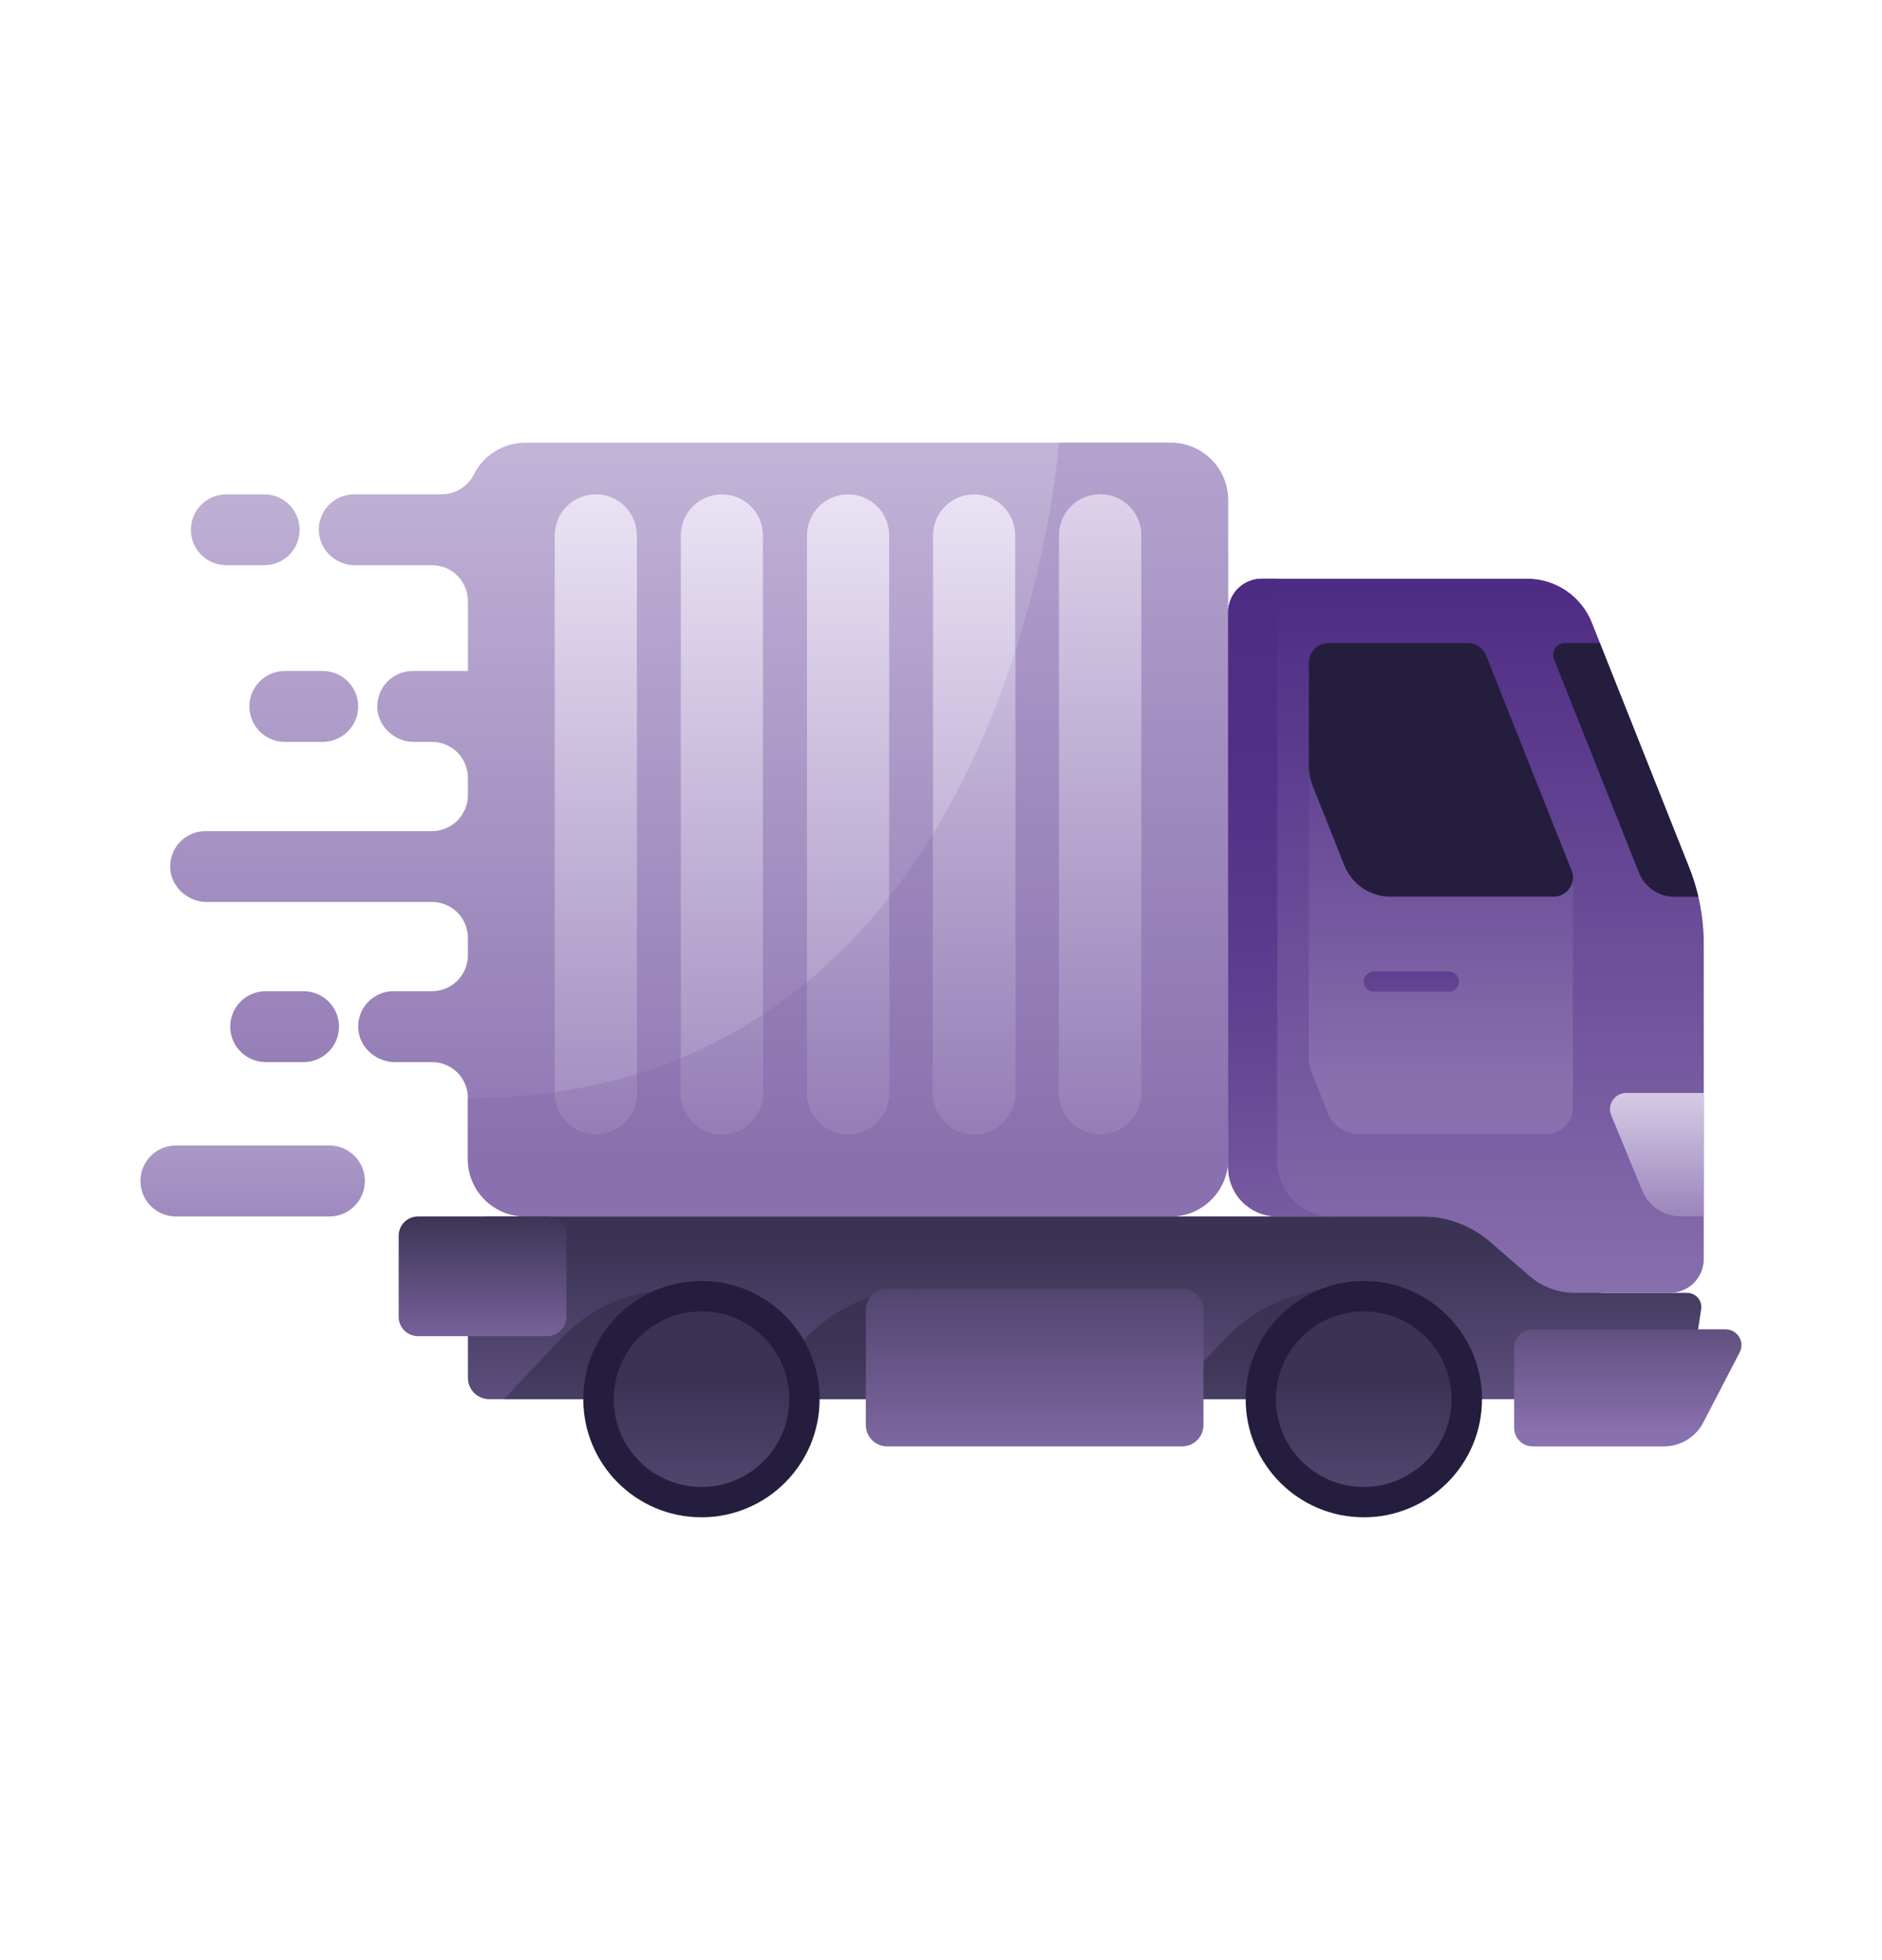 <svg width="24" height="25" viewBox="0 0 24 25" fill="none" xmlns="http://www.w3.org/2000/svg">
<g clip-path="url(#clip0_1265_2)">
<path d="M15.661 6.377V14.785C15.661 14.88 15.642 14.975 15.605 15.064C15.569 15.152 15.515 15.233 15.447 15.3C15.38 15.368 15.299 15.422 15.211 15.459C15.122 15.495 15.027 15.514 14.931 15.514H6.696C6.6 15.514 6.505 15.495 6.417 15.459C6.328 15.422 6.248 15.368 6.18 15.3C6.112 15.233 6.059 15.152 6.022 15.064C5.985 14.975 5.967 14.88 5.967 14.785V14.003C5.967 13.943 5.955 13.884 5.932 13.828C5.909 13.773 5.875 13.722 5.833 13.68C5.79 13.637 5.74 13.604 5.684 13.581C5.629 13.558 5.569 13.546 5.509 13.546H5.033C4.784 13.546 4.568 13.343 4.567 13.095C4.567 13.035 4.579 12.976 4.601 12.921C4.624 12.866 4.657 12.816 4.699 12.774C4.741 12.732 4.791 12.699 4.846 12.676C4.901 12.653 4.96 12.642 5.019 12.642H5.509C5.569 12.642 5.629 12.63 5.684 12.607C5.74 12.584 5.79 12.55 5.833 12.508C5.875 12.465 5.909 12.415 5.932 12.359C5.955 12.304 5.967 12.244 5.967 12.184V11.961C5.967 11.901 5.955 11.842 5.932 11.786C5.909 11.731 5.875 11.68 5.833 11.638C5.79 11.595 5.74 11.562 5.684 11.539C5.629 11.516 5.569 11.504 5.509 11.504H2.635C2.387 11.504 2.17 11.301 2.17 11.053C2.17 10.993 2.181 10.934 2.204 10.879C2.227 10.824 2.26 10.774 2.302 10.732C2.344 10.69 2.394 10.657 2.449 10.634C2.504 10.611 2.563 10.6 2.622 10.6H5.509C5.569 10.6 5.629 10.588 5.684 10.565C5.74 10.542 5.79 10.508 5.833 10.466C5.875 10.423 5.909 10.373 5.932 10.317C5.955 10.262 5.967 10.202 5.967 10.142V9.92C5.967 9.86 5.955 9.8 5.932 9.745C5.909 9.689 5.875 9.639 5.833 9.596C5.79 9.554 5.74 9.52 5.684 9.497C5.629 9.474 5.569 9.462 5.509 9.462H5.277C5.028 9.462 4.811 9.259 4.811 9.011C4.811 8.951 4.823 8.892 4.845 8.837C4.868 8.782 4.901 8.732 4.943 8.69C4.985 8.648 5.035 8.615 5.09 8.592C5.145 8.569 5.204 8.558 5.263 8.558H5.967V7.666C5.967 7.606 5.955 7.547 5.932 7.491C5.909 7.436 5.875 7.385 5.833 7.343C5.79 7.3 5.74 7.266 5.684 7.243C5.629 7.22 5.569 7.209 5.509 7.209H4.529C4.413 7.21 4.301 7.167 4.215 7.089C4.129 7.011 4.076 6.904 4.066 6.788C4.062 6.726 4.07 6.664 4.091 6.605C4.111 6.547 4.144 6.493 4.186 6.448C4.228 6.403 4.28 6.366 4.336 6.342C4.393 6.317 4.455 6.304 4.517 6.304H5.637C5.722 6.303 5.805 6.279 5.878 6.233C5.95 6.187 6.008 6.123 6.046 6.046C6.107 5.926 6.2 5.825 6.315 5.755C6.429 5.685 6.561 5.647 6.696 5.647H14.931C15.027 5.647 15.122 5.666 15.211 5.703C15.299 5.74 15.38 5.793 15.447 5.861C15.515 5.929 15.569 6.009 15.605 6.098C15.642 6.186 15.661 6.281 15.661 6.377Z" fill="url(#paint0_linear_1265_2)"/>
<path d="M15.661 6.377V14.785C15.661 14.88 15.642 14.975 15.606 15.064C15.569 15.152 15.515 15.233 15.447 15.3C15.38 15.368 15.299 15.422 15.211 15.459C15.122 15.495 15.027 15.514 14.932 15.514H6.696C6.6 15.514 6.505 15.495 6.417 15.459C6.329 15.422 6.248 15.368 6.18 15.3C6.113 15.233 6.059 15.152 6.022 15.064C5.986 14.975 5.967 14.88 5.967 14.785V14.003C6.337 14.004 6.708 13.979 7.075 13.928C7.43 13.878 7.78 13.801 8.123 13.696C8.316 13.637 8.503 13.57 8.682 13.496C9.049 13.345 9.399 13.159 9.73 12.941C9.924 12.813 10.111 12.674 10.29 12.526C10.677 12.203 11.028 11.841 11.338 11.444C11.54 11.185 11.727 10.915 11.898 10.635C12.371 9.86 12.707 9.047 12.946 8.307C13.421 6.831 13.505 5.647 13.505 5.647H14.932C15.027 5.647 15.122 5.666 15.211 5.703C15.299 5.74 15.38 5.793 15.447 5.861C15.515 5.929 15.569 6.009 15.606 6.098C15.642 6.186 15.661 6.281 15.661 6.377Z" fill="url(#paint1_linear_1265_2)"/>
<path d="M3.871 12.642H3.388C3.138 12.642 2.936 12.844 2.936 13.094V13.094C2.936 13.344 3.138 13.546 3.388 13.546H3.871C4.121 13.546 4.323 13.344 4.323 13.094V13.094C4.323 12.844 4.121 12.642 3.871 12.642Z" fill="url(#paint2_linear_1265_2)"/>
<path d="M4.201 14.61H2.243C1.993 14.61 1.791 14.813 1.791 15.062V15.062C1.791 15.312 1.993 15.515 2.243 15.515H4.201C4.45 15.515 4.653 15.312 4.653 15.062V15.062C4.653 14.813 4.45 14.61 4.201 14.61Z" fill="url(#paint3_linear_1265_2)"/>
<path d="M4.115 8.558H3.632C3.382 8.558 3.18 8.76 3.18 9.01V9.01C3.18 9.259 3.382 9.462 3.632 9.462H4.115C4.365 9.462 4.568 9.259 4.568 9.01V9.01C4.568 8.76 4.365 8.558 4.115 8.558Z" fill="url(#paint4_linear_1265_2)"/>
<path d="M3.369 6.305H2.886C2.636 6.305 2.434 6.507 2.434 6.757V6.757C2.434 7.007 2.636 7.209 2.886 7.209H3.369C3.619 7.209 3.821 7.007 3.821 6.757V6.757C3.821 6.507 3.619 6.305 3.369 6.305Z" fill="url(#paint5_linear_1265_2)"/>
<path d="M5.967 15.787V17.574C5.967 17.646 5.995 17.715 6.046 17.766C6.097 17.817 6.167 17.845 6.239 17.845H21.519L21.694 16.698C21.698 16.673 21.696 16.646 21.689 16.621C21.681 16.596 21.669 16.572 21.652 16.552C21.635 16.532 21.613 16.516 21.59 16.506C21.566 16.494 21.54 16.489 21.514 16.489H20.414C20.414 16.23 20.311 15.983 20.129 15.8C19.946 15.617 19.698 15.515 19.44 15.515H6.239C6.203 15.515 6.168 15.522 6.135 15.535C6.102 15.549 6.072 15.569 6.046 15.594C6.021 15.62 6.001 15.649 5.987 15.682C5.974 15.715 5.967 15.751 5.967 15.787Z" fill="url(#paint6_linear_1265_2)"/>
<path d="M11.737 16.439C11.462 16.439 11.189 16.495 10.937 16.604C10.684 16.713 10.456 16.873 10.268 17.073L9.541 17.845H11.737L11.737 16.439Z" fill="url(#paint7_linear_1265_2)"/>
<path d="M8.624 16.439C8.349 16.439 8.076 16.495 7.823 16.604C7.571 16.713 7.343 16.873 7.154 17.073L6.428 17.845H8.624V16.439Z" fill="url(#paint8_linear_1265_2)"/>
<path d="M17.093 16.439C16.817 16.439 16.545 16.495 16.292 16.604C16.039 16.713 15.812 16.873 15.623 17.073L14.896 17.845H17.093V16.439Z" fill="url(#paint9_linear_1265_2)"/>
<path d="M21.727 12.022V16.061C21.727 16.117 21.715 16.172 21.694 16.224C21.672 16.276 21.641 16.323 21.601 16.363C21.561 16.403 21.514 16.434 21.462 16.456C21.41 16.477 21.355 16.489 21.299 16.489H20.079C19.867 16.489 19.663 16.412 19.503 16.273L19.003 15.84C18.761 15.63 18.452 15.514 18.131 15.514H16.287C16.204 15.514 16.123 15.498 16.047 15.467C15.972 15.435 15.903 15.389 15.845 15.332C15.787 15.274 15.741 15.205 15.71 15.129C15.678 15.053 15.662 14.972 15.662 14.89V7.809C15.662 7.695 15.707 7.586 15.787 7.506C15.868 7.426 15.977 7.381 16.09 7.381H19.476C19.653 7.381 19.826 7.434 19.973 7.534C20.119 7.633 20.233 7.774 20.299 7.939L20.403 8.201L21.544 11.071C21.664 11.374 21.726 11.697 21.727 12.022Z" fill="url(#paint10_linear_1265_2)"/>
<path d="M16.993 15.514H16.287C16.204 15.514 16.123 15.498 16.047 15.467C15.972 15.435 15.903 15.389 15.845 15.332C15.787 15.274 15.741 15.205 15.71 15.129C15.678 15.053 15.662 14.972 15.662 14.89V7.809C15.662 7.695 15.707 7.586 15.787 7.506C15.868 7.426 15.977 7.381 16.09 7.381H16.287V14.809C16.287 14.996 16.361 15.175 16.493 15.308C16.626 15.44 16.805 15.514 16.993 15.514Z" fill="url(#paint11_linear_1265_2)"/>
<path d="M20.059 11.21C20.054 11.272 20.026 11.33 19.98 11.373C19.934 11.415 19.874 11.438 19.812 11.438H17.734C17.607 11.438 17.482 11.4 17.376 11.328C17.271 11.257 17.189 11.155 17.142 11.036L16.736 10.017C16.707 9.942 16.691 9.862 16.691 9.782V8.454C16.691 8.387 16.718 8.323 16.766 8.275C16.813 8.228 16.877 8.201 16.945 8.201H18.716C18.767 8.201 18.817 8.216 18.859 8.245C18.901 8.273 18.933 8.314 18.952 8.361L20.041 11.1C20.055 11.135 20.061 11.173 20.059 11.21Z" fill="#251D3E"/>
<path d="M20.059 11.211V14.123C20.059 14.213 20.023 14.301 19.959 14.365C19.895 14.429 19.807 14.465 19.716 14.465H17.33C17.245 14.465 17.162 14.44 17.091 14.392C17.021 14.344 16.966 14.276 16.935 14.197L16.721 13.662C16.702 13.612 16.691 13.558 16.691 13.504V9.782C16.691 9.863 16.707 9.943 16.737 10.018L17.142 11.037C17.189 11.155 17.271 11.257 17.376 11.329C17.482 11.4 17.607 11.439 17.734 11.439H19.812C19.874 11.439 19.934 11.415 19.98 11.373C20.026 11.331 20.054 11.273 20.059 11.21L20.059 11.211Z" fill="url(#paint12_linear_1265_2)"/>
<path d="M21.658 11.438H21.354C21.256 11.438 21.161 11.409 21.08 11.354C20.999 11.299 20.936 11.221 20.9 11.13L19.817 8.408C19.808 8.385 19.805 8.36 19.808 8.336C19.81 8.311 19.819 8.288 19.833 8.267C19.846 8.247 19.865 8.23 19.887 8.219C19.909 8.207 19.933 8.201 19.958 8.201H20.401L21.543 11.071C21.59 11.191 21.628 11.313 21.658 11.438Z" fill="#251D3E"/>
<path d="M21.727 13.94V15.514H21.431C21.327 15.514 21.225 15.483 21.138 15.425C21.051 15.367 20.983 15.284 20.944 15.188L20.547 14.225C20.534 14.194 20.529 14.16 20.532 14.126C20.536 14.092 20.547 14.06 20.566 14.032C20.585 14.004 20.61 13.981 20.64 13.965C20.67 13.949 20.703 13.94 20.737 13.94L21.727 13.94Z" fill="url(#paint13_linear_1265_2)"/>
<path d="M18.476 12.391H17.52C17.448 12.391 17.391 12.448 17.391 12.52C17.391 12.591 17.448 12.649 17.52 12.649H18.476C18.547 12.649 18.605 12.591 18.605 12.52C18.605 12.448 18.547 12.391 18.476 12.391Z" fill="url(#paint14_linear_1265_2)"/>
<path d="M8.945 19.352C9.777 19.352 10.452 18.677 10.452 17.845C10.452 17.013 9.777 16.338 8.945 16.338C8.112 16.338 7.438 17.013 7.438 17.845C7.438 18.677 8.112 19.352 8.945 19.352Z" fill="#251D3E"/>
<path d="M17.392 19.352C18.224 19.352 18.899 18.677 18.899 17.845C18.899 17.013 18.224 16.338 17.392 16.338C16.56 16.338 15.885 17.013 15.885 17.845C15.885 18.677 16.56 19.352 17.392 19.352Z" fill="#251D3E"/>
<path d="M6.976 15.515H5.331C5.194 15.515 5.084 15.625 5.084 15.761V16.795C5.084 16.931 5.194 17.042 5.331 17.042H6.976C7.112 17.042 7.223 16.931 7.223 16.795V15.761C7.223 15.625 7.112 15.515 6.976 15.515Z" fill="url(#paint15_linear_1265_2)"/>
<path d="M15.075 16.439H11.314C11.163 16.439 11.041 16.561 11.041 16.711V18.175C11.041 18.326 11.163 18.448 11.314 18.448H15.075C15.225 18.448 15.347 18.326 15.347 18.175V16.711C15.347 16.561 15.225 16.439 15.075 16.439Z" fill="url(#paint16_linear_1265_2)"/>
<path d="M8.946 18.965C9.564 18.965 10.065 18.464 10.065 17.845C10.065 17.227 9.564 16.726 8.946 16.726C8.327 16.726 7.826 17.227 7.826 17.845C7.826 18.464 8.327 18.965 8.946 18.965Z" fill="url(#paint17_linear_1265_2)"/>
<path d="M17.391 18.965C18.009 18.965 18.511 18.464 18.511 17.845C18.511 17.227 18.009 16.726 17.391 16.726C16.773 16.726 16.271 17.227 16.271 17.845C16.271 18.464 16.773 18.965 17.391 18.965Z" fill="url(#paint18_linear_1265_2)"/>
<path d="M19.545 18.448H21.218C21.322 18.448 21.424 18.419 21.512 18.366C21.601 18.312 21.673 18.235 21.721 18.143L22.185 17.249C22.201 17.218 22.209 17.184 22.207 17.149C22.206 17.115 22.196 17.081 22.178 17.052C22.16 17.022 22.135 16.998 22.105 16.981C22.075 16.964 22.041 16.955 22.007 16.955H19.545C19.483 16.955 19.422 16.98 19.378 17.024C19.334 17.069 19.309 17.129 19.309 17.192V18.211C19.309 18.242 19.315 18.273 19.327 18.302C19.338 18.33 19.356 18.357 19.378 18.378C19.4 18.401 19.426 18.418 19.455 18.43C19.483 18.442 19.514 18.448 19.545 18.448Z" fill="url(#paint19_linear_1265_2)"/>
<path d="M8.122 6.829C8.122 6.539 7.888 6.305 7.598 6.305C7.309 6.305 7.074 6.539 7.074 6.829V13.941C7.074 14.23 7.309 14.465 7.598 14.465C7.888 14.465 8.122 14.23 8.122 13.941V6.829Z" fill="url(#paint20_linear_1265_2)"/>
<path d="M9.729 6.829C9.729 6.539 9.495 6.305 9.206 6.305C8.916 6.305 8.682 6.539 8.682 6.829V13.941C8.682 14.23 8.916 14.465 9.206 14.465C9.495 14.465 9.729 14.23 9.729 13.941V6.829Z" fill="url(#paint21_linear_1265_2)"/>
<path d="M11.339 6.829C11.339 6.539 11.104 6.305 10.815 6.305C10.526 6.305 10.291 6.539 10.291 6.829V13.941C10.291 14.23 10.526 14.465 10.815 14.465C11.104 14.465 11.339 14.23 11.339 13.941V6.829Z" fill="url(#paint22_linear_1265_2)"/>
<path d="M12.946 6.829C12.946 6.539 12.712 6.305 12.422 6.305C12.133 6.305 11.898 6.539 11.898 6.829V13.941C11.898 14.23 12.133 14.465 12.422 14.465C12.712 14.465 12.946 14.23 12.946 13.941V6.829Z" fill="url(#paint23_linear_1265_2)"/>
<path d="M14.554 6.829C14.554 6.539 14.319 6.305 14.03 6.305C13.74 6.305 13.506 6.539 13.506 6.829V13.941C13.506 14.23 13.74 14.465 14.03 14.465C14.319 14.465 14.554 14.23 14.554 13.941V6.829Z" fill="url(#paint24_linear_1265_2)"/>
<path d="M8.122 13.696V13.941C8.122 14.08 8.067 14.213 7.969 14.312C7.871 14.41 7.737 14.465 7.598 14.465C7.459 14.465 7.326 14.41 7.228 14.312C7.129 14.213 7.074 14.08 7.074 13.941V13.928C7.429 13.878 7.78 13.801 8.122 13.696Z" fill="url(#paint25_linear_1265_2)"/>
<path d="M9.729 12.941V13.941C9.729 14.08 9.674 14.213 9.576 14.312C9.478 14.41 9.344 14.465 9.206 14.465C9.067 14.465 8.933 14.41 8.835 14.312C8.737 14.213 8.682 14.08 8.682 13.941V13.496C9.048 13.345 9.399 13.159 9.729 12.941Z" fill="url(#paint26_linear_1265_2)"/>
<path d="M11.339 11.443V13.941C11.339 14.079 11.284 14.213 11.185 14.311C11.087 14.409 10.954 14.464 10.815 14.464C10.676 14.464 10.543 14.409 10.444 14.311C10.346 14.213 10.291 14.079 10.291 13.941V12.526C10.678 12.203 11.029 11.84 11.339 11.443Z" fill="url(#paint27_linear_1265_2)"/>
<path d="M12.947 8.308V13.941C12.947 14.08 12.891 14.213 12.793 14.312C12.695 14.41 12.562 14.465 12.422 14.465C12.284 14.465 12.15 14.41 12.052 14.312C11.954 14.213 11.898 14.08 11.898 13.941V10.636C12.372 9.861 12.708 9.047 12.947 8.308Z" fill="url(#paint28_linear_1265_2)"/>
<path d="M14.554 6.829C14.554 6.539 14.319 6.305 14.03 6.305C13.74 6.305 13.506 6.539 13.506 6.829V13.941C13.506 14.23 13.74 14.465 14.03 14.465C14.319 14.465 14.554 14.23 14.554 13.941V6.829Z" fill="url(#paint29_linear_1265_2)"/>
</g>
<defs>
<linearGradient id="paint0_linear_1265_2" x1="8.915" y1="5.459" x2="8.915" y2="15.799" gradientUnits="userSpaceOnUse">
<stop stop-color="#C3B5D8"/>
<stop offset="1" stop-color="#8970AE"/>
</linearGradient>
<linearGradient id="paint1_linear_1265_2" x1="10.814" y1="1.842" x2="10.814" y2="15.859" gradientUnits="userSpaceOnUse">
<stop stop-color="#C3B5D8"/>
<stop offset="0.395" stop-color="#AC9AC8"/>
<stop offset="0.924" stop-color="#8970AE"/>
</linearGradient>
<linearGradient id="paint2_linear_1265_2" x1="3.629" y1="5.459" x2="3.629" y2="15.799" gradientUnits="userSpaceOnUse">
<stop stop-color="#C3B5D8"/>
<stop offset="1" stop-color="#8970AE"/>
</linearGradient>
<linearGradient id="paint3_linear_1265_2" x1="3.222" y1="12.92" x2="3.222" y2="17.022" gradientUnits="userSpaceOnUse">
<stop stop-color="#C3B5D8"/>
<stop offset="1" stop-color="#8970AE"/>
</linearGradient>
<linearGradient id="paint4_linear_1265_2" x1="3.874" y1="5.459" x2="3.874" y2="15.799" gradientUnits="userSpaceOnUse">
<stop stop-color="#C3B5D8"/>
<stop offset="1" stop-color="#8970AE"/>
</linearGradient>
<linearGradient id="paint5_linear_1265_2" x1="3.128" y1="5.46" x2="3.128" y2="15.799" gradientUnits="userSpaceOnUse">
<stop stop-color="#C3B5D8"/>
<stop offset="1" stop-color="#8970AE"/>
</linearGradient>
<linearGradient id="paint6_linear_1265_2" x1="13.831" y1="15.848" x2="13.831" y2="20.306" gradientUnits="userSpaceOnUse">
<stop stop-color="#3A3354"/>
<stop offset="1" stop-color="#8970AE"/>
</linearGradient>
<linearGradient id="paint7_linear_1265_2" x1="10.639" y1="16.408" x2="10.639" y2="19.396" gradientUnits="userSpaceOnUse">
<stop offset="0.13" stop-color="#3A3354"/>
<stop offset="0.313" stop-color="#3E3658"/>
<stop offset="0.497" stop-color="#483E64"/>
<stop offset="0.681" stop-color="#5A4C78"/>
<stop offset="0.865" stop-color="#725F94"/>
<stop offset="1" stop-color="#8970AE"/>
</linearGradient>
<linearGradient id="paint8_linear_1265_2" x1="7.526" y1="16.408" x2="7.526" y2="19.396" gradientUnits="userSpaceOnUse">
<stop offset="0.13" stop-color="#3A3354"/>
<stop offset="0.313" stop-color="#3E3658"/>
<stop offset="0.497" stop-color="#483E64"/>
<stop offset="0.681" stop-color="#5A4C78"/>
<stop offset="0.865" stop-color="#725F94"/>
<stop offset="1" stop-color="#8970AE"/>
</linearGradient>
<linearGradient id="paint9_linear_1265_2" x1="15.995" y1="16.408" x2="15.995" y2="19.396" gradientUnits="userSpaceOnUse">
<stop offset="0.13" stop-color="#3A3354"/>
<stop offset="0.313" stop-color="#3E3658"/>
<stop offset="0.497" stop-color="#483E64"/>
<stop offset="0.681" stop-color="#5A4C78"/>
<stop offset="0.865" stop-color="#725F94"/>
<stop offset="1" stop-color="#8970AE"/>
</linearGradient>
<linearGradient id="paint10_linear_1265_2" x1="18.694" y1="7.526" x2="18.694" y2="16.743" gradientUnits="userSpaceOnUse">
<stop stop-color="#4F2C84"/>
<stop offset="1" stop-color="#8970AE"/>
</linearGradient>
<linearGradient id="paint11_linear_1265_2" x1="16.327" y1="7.381" x2="16.327" y2="17.076" gradientUnits="userSpaceOnUse">
<stop stop-color="#4F2C84"/>
<stop offset="0.259" stop-color="#523086"/>
<stop offset="0.493" stop-color="#5B3B8D"/>
<stop offset="0.717" stop-color="#6B4D98"/>
<stop offset="0.935" stop-color="#8167A8"/>
<stop offset="1" stop-color="#8970AE"/>
</linearGradient>
<linearGradient id="paint12_linear_1265_2" x1="18.375" y1="7.753" x2="18.375" y2="13.89" gradientUnits="userSpaceOnUse">
<stop stop-color="#4F2C84"/>
<stop offset="1" stop-color="#8970AE"/>
</linearGradient>
<linearGradient id="paint13_linear_1265_2" x1="21.129" y1="13.307" x2="21.129" y2="15.989" gradientUnits="userSpaceOnUse">
<stop stop-color="#EEE8F7"/>
<stop offset="1" stop-color="#8970AE"/>
</linearGradient>
<linearGradient id="paint14_linear_1265_2" x1="17.998" y1="11.725" x2="17.998" y2="14.244" gradientUnits="userSpaceOnUse">
<stop stop-color="#4F2C84"/>
<stop offset="1" stop-color="#8970AE"/>
</linearGradient>
<linearGradient id="paint15_linear_1265_2" x1="6.153" y1="15.472" x2="6.153" y2="17.506" gradientUnits="userSpaceOnUse">
<stop stop-color="#3A3354"/>
<stop offset="1" stop-color="#8970AE"/>
</linearGradient>
<linearGradient id="paint16_linear_1265_2" x1="13.194" y1="15.407" x2="13.194" y2="18.956" gradientUnits="userSpaceOnUse">
<stop stop-color="#3A3354"/>
<stop offset="1" stop-color="#8970AE"/>
</linearGradient>
<linearGradient id="paint17_linear_1265_2" x1="8.946" y1="17.625" x2="8.946" y2="22.285" gradientUnits="userSpaceOnUse">
<stop stop-color="#3A3354"/>
<stop offset="1" stop-color="#8970AE"/>
</linearGradient>
<linearGradient id="paint18_linear_1265_2" x1="17.391" y1="17.625" x2="17.391" y2="22.285" gradientUnits="userSpaceOnUse">
<stop stop-color="#3A3354"/>
<stop offset="1" stop-color="#8970AE"/>
</linearGradient>
<linearGradient id="paint19_linear_1265_2" x1="20.758" y1="15.762" x2="20.758" y2="18.249" gradientUnits="userSpaceOnUse">
<stop stop-color="#3A3354"/>
<stop offset="1" stop-color="#8970AE"/>
</linearGradient>
<linearGradient id="paint20_linear_1265_2" x1="7.598" y1="5.826" x2="7.598" y2="17.081" gradientUnits="userSpaceOnUse">
<stop stop-color="#EEE8F7"/>
<stop offset="1" stop-color="#8970AE"/>
</linearGradient>
<linearGradient id="paint21_linear_1265_2" x1="9.206" y1="5.826" x2="9.206" y2="17.081" gradientUnits="userSpaceOnUse">
<stop stop-color="#EEE8F7"/>
<stop offset="1" stop-color="#8970AE"/>
</linearGradient>
<linearGradient id="paint22_linear_1265_2" x1="10.815" y1="5.826" x2="10.815" y2="17.081" gradientUnits="userSpaceOnUse">
<stop stop-color="#EEE8F7"/>
<stop offset="1" stop-color="#8970AE"/>
</linearGradient>
<linearGradient id="paint23_linear_1265_2" x1="12.422" y1="5.826" x2="12.422" y2="17.081" gradientUnits="userSpaceOnUse">
<stop stop-color="#EEE8F7"/>
<stop offset="1" stop-color="#8970AE"/>
</linearGradient>
<linearGradient id="paint24_linear_1265_2" x1="14.03" y1="5.826" x2="14.03" y2="17.081" gradientUnits="userSpaceOnUse">
<stop stop-color="#EEE8F7"/>
<stop offset="1" stop-color="#8970AE"/>
</linearGradient>
<linearGradient id="paint25_linear_1265_2" x1="7.598" y1="4.186" x2="7.598" y2="15.796" gradientUnits="userSpaceOnUse">
<stop stop-color="#EEE8F7"/>
<stop offset="1" stop-color="#8970AE"/>
</linearGradient>
<linearGradient id="paint26_linear_1265_2" x1="9.206" y1="4.186" x2="9.206" y2="15.797" gradientUnits="userSpaceOnUse">
<stop stop-color="#EEE8F7"/>
<stop offset="1" stop-color="#8970AE"/>
</linearGradient>
<linearGradient id="paint27_linear_1265_2" x1="10.815" y1="4.185" x2="10.815" y2="15.796" gradientUnits="userSpaceOnUse">
<stop stop-color="#EEE8F7"/>
<stop offset="1" stop-color="#8970AE"/>
</linearGradient>
<linearGradient id="paint28_linear_1265_2" x1="12.422" y1="4.186" x2="12.422" y2="15.797" gradientUnits="userSpaceOnUse">
<stop stop-color="#EEE8F7"/>
<stop offset="1" stop-color="#8970AE"/>
</linearGradient>
<linearGradient id="paint29_linear_1265_2" x1="14.03" y1="4.186" x2="14.03" y2="15.797" gradientUnits="userSpaceOnUse">
<stop stop-color="#EEE8F7"/>
<stop offset="1" stop-color="#8970AE"/>
</linearGradient>
<clipPath id="clip0_1265_2">
<rect width="24" height="24" fill="white" transform="translate(0 0.5)"/>
</clipPath>
</defs>
</svg>
